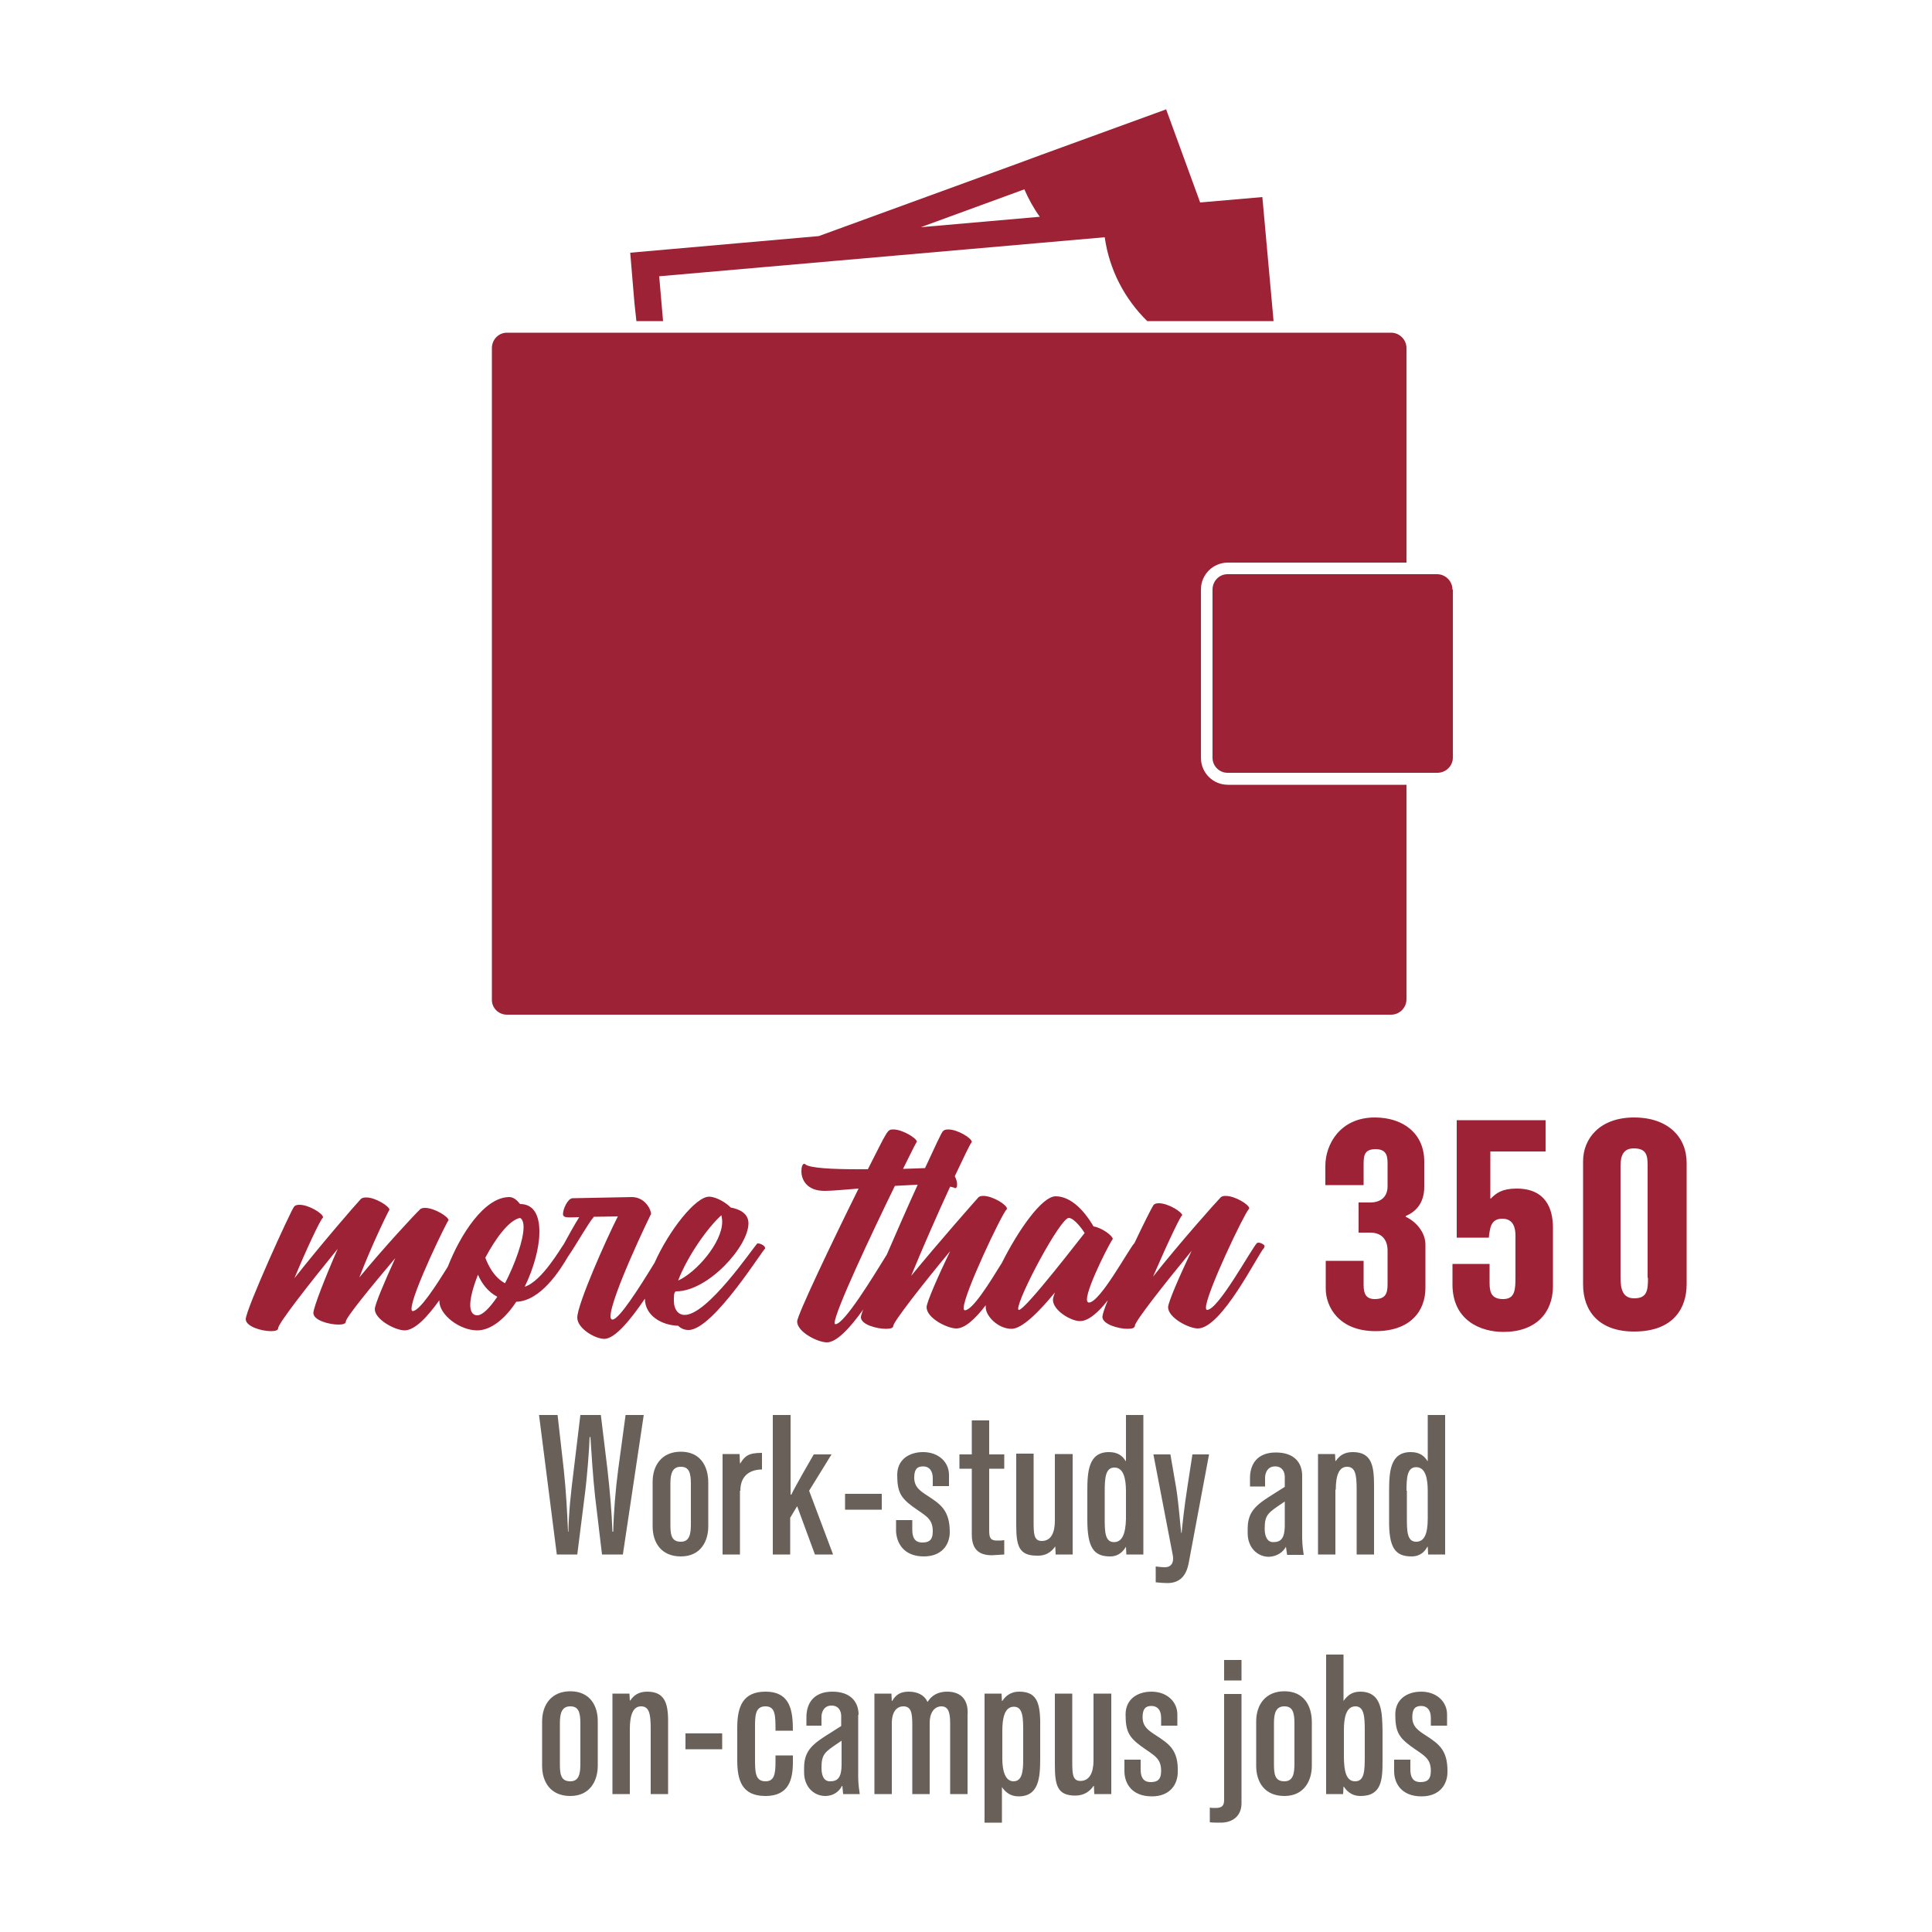 <?xml version="1.0" encoding="utf-8"?>
<!-- Generator: Adobe Illustrator 27.8.1, SVG Export Plug-In . SVG Version: 6.00 Build 0)  -->
<svg version="1.1" id="Layer_1" xmlns="http://www.w3.org/2000/svg" xmlns:xlink="http://www.w3.org/1999/xlink" x="0px" y="0px"
	 viewBox="0 0 500 500" style="enable-background:new 0 0 500 500;" xml:space="preserve">
<style type="text/css">
	.st0{fill:#696059;}
	.st1{fill:#9D2235;}
	.st2{display:none;fill:none;}
</style>
<g>
	<path class="st1" d="M131.2,262.6H360c2.2,0,4-1.8,4-4v-55.5h-46.2c-3.9,0-7-3.1-7-7v-43.5c0-3.9,3.1-7,7-7H364V90.1
		c0-2.2-1.8-4-4-4H131.2c-2.2,0-3.9,1.8-3.9,4v168.5C127.2,260.8,129,262.6,131.2,262.6z M375.9,152.6c0-2.2-1.8-4-4-4h-54.2
		c-2.2,0-3.9,1.8-3.9,4v43.5c0,2.2,1.8,3.9,3.9,3.9H372c2.2,0,4-1.8,4-3.9V152.6z M164.7,83.1h6.9l-1-11.6l115.3-10.1
		c1.2,8.5,5.2,16,11,21.7h32.7L326.7,51l-16.1,1.4l-8.8-24.1l-32.4,11.8l-6.5,2.4l-51,18.6l0,0l-48.8,4.3l1.1,13.1L164.7,83.1z
		 M265.1,49c1.1,2.5,2.4,4.9,4,7.1l-30.8,2.7L265.1,49z M325.7,321.6c-0.2,0-0.3,0.1-0.4,0.1c-1.4,1.4-10,17.3-12.9,17.3
		c-0.2,0-0.3-0.2-0.3-0.6c0-3.6,9.9-24.3,11.1-25.5c0.1-0.1,0.1-0.1,0.1-0.2c0-0.9-3.6-3.2-6.1-3.2c-0.6,0-1.1,0.1-1.4,0.5
		c-0.9,0.9-10.3,11.4-17.4,20.4c3.9-9,7.6-16.8,7.6-15.8c0-0.9-3.6-3.2-6.1-3.2c-0.6,0-1.1,0.1-1.4,0.5c-0.3,0.4-2.5,4.7-4.9,9.8
		c0,0,0,0,0,0c-1.4,1.4-8.9,15.4-11.8,15.4c-0.3,0-0.5-0.3-0.5-0.8c0-3.4,6.7-16.2,6.7-15.6c0-0.9-2.9-3-5-3.3
		c-0.8-1.4-4.6-7.8-9.8-7.8c-3.6,0-9.8,9-13.9,17.2c-3.2,5.2-7.6,12.3-9.6,12.3c-0.2,0-0.3-0.2-0.3-0.6c0-3.6,9.9-24.4,11.1-25.5
		c0.1-0.1,0.1-0.1,0.1-0.2c0-1-3.7-3.3-6.1-3.3c-0.6,0-1.1,0.1-1.4,0.5c-0.9,1-10.1,11.4-17.3,20.2c3-7.3,6.9-16.2,10.1-23.1
		c0.9,0.2,1.4,0.4,1.3,0.4c0.3,0,0.5-0.3,0.5-1c0-0.6-0.2-1.3-0.6-2.1c2.3-4.9,4-8.4,4.3-8.7c0.1-0.1,0.1-0.1,0.1-0.2
		c0-0.9-3.6-3.2-6.1-3.2c-0.6,0-1.1,0.1-1.4,0.5c-0.3,0.2-2.1,4.1-4.6,9.5c-1.6,0.1-3.5,0.1-5.7,0.2c2.6-5.3,3.6-7.2,3.6-7
		c0-0.9-3.7-3.2-6.1-3.2c-1.6,0-1.4,0.1-6.6,10.3c-0.8,0-1.7,0-2.5,0c-6.7,0-12.7-0.3-13.7-1.3c-0.1-0.1-0.2-0.1-0.3-0.1
		c-0.4,0-0.7,0.8-0.7,1.9c0,2.1,1.3,5.1,6,5.1c1.8,0,5-0.3,8.8-0.6c-6.9,13.9-15.9,32.8-15.9,34.4c0,2.7,5.3,5.4,7.7,5.4
		c2.6,0,6.1-3.9,9.4-8.5c-0.4,1-0.6,1.7-0.6,2c0,1.9,4.1,3,6.5,3c1.1,0,1.9-0.2,1.9-0.8c0-1,7.7-10.9,14.7-19.3
		c-3.2,6.6-6.1,13.3-6.1,14.5c0,2.8,5.3,5.5,7.7,5.5c2.3,0,5-2.6,7.6-6c0,0.2,0,0.3,0,0.5c0,2.3,3.2,5.6,6.7,5.6
		c2.7,0,7.1-4.4,11.2-9.4c-0.3,0.8-0.5,1.5-0.5,1.9c0,2.7,4.6,5.5,7,5.5c2.2,0,4.8-2.3,7.2-5.4c-0.9,2.2-1.4,3.8-1.4,4.3
		c0,1.9,4.1,3.1,6.5,3.1c1.1,0,1.9-0.2,1.9-0.8c0-1.1,7.7-10.9,14.7-19.4c-3.2,6.6-6.1,13.4-6.1,14.6c0,2.7,5.3,5.5,7.7,5.5
		c6.2,0,15.6-19.3,17.1-20.8c0.1-0.1,0.1-0.2,0.1-0.3C327.6,322.3,326.4,321.6,325.7,321.6z M229.5,324.7c-3.6,5.8-11,18-13.3,18
		c-0.1,0-0.2-0.1-0.2-0.3c0-2.8,9.3-22.6,15.6-35.5c2.1-0.1,4.1-0.2,5.9-0.3C234.9,312.3,232,318.9,229.5,324.7z M263.7,339
		c-0.1,0-0.2-0.1-0.2-0.3c0-3,10.9-23.5,13.1-23.5c1.5,0,3.9,3.5,4.1,3.9C280.4,319.4,265.4,339,263.7,339z M196.2,321.8
		c-0.1,0-0.3,0-0.3,0.1c-1.2,1.3-12.8,18.4-18.7,18.4c-1.8,0-2.8-1.6-2.8-3.6c0-0.6-0.1-2.5,0.6-2.5c8.2,0,18.7-11.6,18.7-17.6
		c0-2.7-2.5-3.7-4.6-4.1c-0.9-1-3.6-2.8-5.6-2.8c-3.5,0-10.4,8.8-14.1,17.1c-4.1,6.7-9.2,14.7-10.9,14.7c-0.3,0-0.5-0.3-0.5-0.8
		c0-4.9,10.5-26.7,10.5-26.5c0-1.2-1.6-4.4-5-4.4c-0.8,0-14.9,0.3-15.3,0.3c-1.2,0-2.5,2.7-2.5,4.1c0,1.2,1.9,0.8,4.2,0.8
		c-1.2,1.9-2.8,4.8-4,7c-0.6,0.7-5.6,9.6-10.1,11c2.3-4.7,3.8-10.1,3.8-14.2c0-4.2-1.4-7.2-5-7.2c-0.8-1-1.7-1.8-2.8-1.8
		c-6.5,0-12.7,9.8-15.9,18c-3.1,5-7.3,11.5-9.1,11.5c-0.2,0-0.3-0.2-0.3-0.6c0-3.9,9.6-23.5,9.6-22.9c0-0.9-3.7-3.2-6.1-3.2
		c-0.6,0-1.1,0.1-1.4,0.5c-1,0.9-9.3,9.8-15.6,17.5c3.2-8.4,7.8-17.8,7.8-17.5c0-0.9-3.6-3.2-6-3.2c-0.6,0-1.2,0.1-1.5,0.5
		c-0.9,0.9-10.1,11.5-17.1,20.4c3-7.3,6.6-14.9,7.3-15.6c0.1-0.1,0.1-0.1,0.1-0.2c0-0.9-3.6-3.2-6.1-3.2c-0.6,0-1.1,0.1-1.4,0.5
		c-0.8,0.9-12.5,26.6-12.5,29.1c0,1.9,4.1,3.1,6.5,3.1c1.1,0,1.9-0.2,1.9-0.8c0-1.2,8.3-11.8,15.4-20.5c-3.2,7.3-6.3,15.2-6.3,16.6
		c0,1.9,4.1,3,6.5,3c1.1,0,1.9-0.2,1.9-0.8c0-1,6.7-9.2,12.8-16.4c-2.7,5.9-5.3,12-5.3,13.2c0,2.7,5.3,5.5,7.7,5.5
		c2.7,0,6-3.6,9-7.8c0,0.1,0,0.1,0,0.2c0,3.6,5.3,7.6,9.8,7.6c3.6,0,7.3-3.1,10.1-7.4c6.3-0.2,11.3-8.1,13.4-11.7
		c2.1-3,5.2-8.6,6.7-10.3c2.3,0,4.5-0.1,6.2-0.1c-3.2,6.3-10.5,22.8-10.5,26.2c0,2.8,4.6,5.5,7,5.5c2.7,0,6.7-4.8,10.5-10.4
		c0,4.4,4.4,6.9,8.6,7c0.7,0.7,1.6,1.1,2.7,1.1c6.5,0,19.8-21.8,19.8-21C198.2,322.5,196.9,321.8,196.2,321.8z M186.7,314.5
		c0.1,0.6,0.2,1.1,0.2,1.7c0,5.4-6.7,13.1-11.4,15.2C177.9,325.1,183.2,317.6,186.7,314.5z M123.5,340.4c-1.2,0-1.8-1-1.8-2.7
		c0-1.9,0.8-4.8,2-7.8c0.9,2.1,2.5,4.4,5,5.7C126.8,338.4,124.9,340.4,123.5,340.4z M130.7,332.1c-2.8-1.5-4.3-4.5-5.1-6.6
		c2.7-5.1,6.2-9.8,9-10.3c0.6,0.3,0.9,1.2,0.9,2.4C135.5,320.9,133.3,327.1,130.7,332.1z M363.8,314.9v-0.2c2.6-1.1,4.8-3.3,4.8-7.6
		v-6.5c0-7.3-5.5-11.4-12.8-11.4c-9,0-12.8,7-12.8,12.5v5h9.9v-5.3c0-2.2,0.1-4,3.1-4s3.1,2,3.1,3.9v5.7c0,2.6-1.6,4.2-4.5,4.2h-3
		v7.8h3c3.3,0,4.5,2.2,4.5,4.6v8.8c0,2.3-0.5,3.8-3.3,3.8c-2.2,0-2.9-1.3-2.9-3.6v-6.3h-9.8v7.2c0,4.7,3.4,11,12.9,11
		c8.9,0,12.9-5.1,12.9-11.2v-11C369,319.1,366.6,316.2,363.8,314.9z M392.5,307.6c-3.8,0-5.3,1.2-6.7,2.6h-0.1v-12.2H400v-8.1h-23
		v30.4h8.3c0.3-2.5,0.5-4.9,3.5-4.9c3,0,3.4,2.6,3.4,4.4v10.6c0,3.4-0.1,5.8-3.2,5.8c-2.8,0-3.5-1.5-3.5-4.1v-5h-9.6v5.3
		c0,9.2,7.1,12.3,13.2,12.3c8.4,0,12.8-5,12.8-11.8v-15.2C401.9,312.9,400.1,307.6,392.5,307.6z M422.9,289.2
		c-8.9,0-13.2,5.5-13.2,11.3v31.9c0,6.9,4.1,12.2,13.2,12.2c10.5,0,13.6-6.4,13.6-12.2v-31.5C436.5,294.3,431.7,289.2,422.9,289.2z
		 M426.5,330.7c0,3.4-0.3,5.3-3.6,5.3c-3,0-3.5-2.5-3.5-5.3v-29.1c0-2.6,0.8-4.4,3.4-4.4c3.3,0,3.6,1.8,3.6,4.4V330.7z"/>
	<path class="st0" d="M166.6,366.2h-4.7l-1.9,14c-0.7,5.2-1.2,11.5-1.3,16.2h-0.2c-0.2-5.1-0.6-10-1.3-16.2l-1.7-14h-5.3l-1.7,14.1
		c-0.8,6.3-1.3,11.1-1.4,16.1H147c-0.2-4.9-0.5-10.5-1.1-16.1l-1.6-14.1h-4.8l4.6,36.1h5.3l1.9-15.1c0.6-4.4,1.2-12.1,1.3-15.3h0.2
		c0.2,3.3,0.7,10.9,1.2,15.3l1.8,15.1h5.4L166.6,366.2z M183.3,395v-11.3c0-4.2-2-8-7.1-8c-4.9,0-7.3,3.5-7.3,7.8V395
		c0,4.2,2.2,7.8,7.3,7.8C181.4,402.8,183.3,398.8,183.3,395z M178.8,394.5c0,2.6-0.4,4.5-2.6,4.5c-2.5,0-2.7-1.9-2.7-4.5v-10.6
		c0-2.7,0.6-4.3,2.7-4.3s2.6,1.5,2.6,4.4V394.5z M191.6,385.8c0-4.3,3-5.5,5.6-5.5V376c-3.5,0-4.4,0.8-5.6,2.7h-0.1l-0.1-2.4H187v26
		h4.5V385.8z M215.6,402.3l-6.2-16.5l5.8-9.4h-4.6l-2.7,4.7c-1.5,2.7-2.6,4.6-3.1,5.7h-0.2v-20.6H200v36.1h4.5v-9.5l1.8-3l4.6,12.5
		H215.6z M228.2,386.6h-9.5v4.1h9.5V386.6z M239.1,402.8c4.6,0,6.7-3,6.7-6.3c0-5.6-2.4-7.2-5.6-9.3c-2-1.3-3.6-2.3-3.6-4.8
		c0-2.2,0.8-2.9,2.3-2.9c1.5,0,2.5,1,2.5,3.1v2h4.2v-2.9c0-3.3-2.7-5.9-6.7-5.9c-3.7,0-6.7,2-6.7,5.9c0,4.4,0.9,5.9,4,8.2
		c3.3,2.4,5.2,3,5.2,6.4c0,2.4-1.1,2.9-2.7,2.9c-2.1,0-2.6-1.5-2.6-3.3v-2.5h-4.2v3C232.1,399.4,233.9,402.8,239.1,402.8z
		 M259.9,402.3v-3.7c-0.7,0.1-1.2,0.1-1.8,0.1c-1.7,0-2.1-0.6-2.1-2.6v-16h3.9v-3.7h-3.9v-8.8h-4.5v8.8h-3.2v3.7h3.2v17
		c0,3.4,1.4,5.4,5.2,5.4C257.8,402.4,258.8,402.4,259.9,402.3z M273.1,400.2l0.1,2.1h4.4v-26H273v17.2c0,3.2-1,5.3-3.4,5.3
		c-2.1,0-2.1-2-2.1-5.2v-17.4h-4.5v18.4c0,5.3,0.6,8,5.3,8C270.5,402.7,272,401.8,273.1,400.2L273.1,400.2z M291.4,400.3l0.1,2h4.4
		v-36.1h-4.5v11.9h-0.1c-0.7-1.2-1.9-2.3-4.3-2.3c-5.3,0-5.6,5-5.6,10.1v7.4c0,7.3,1.7,9.5,5.9,9.5
		C289.6,402.8,290.7,401.4,291.4,400.3L291.4,400.3z M288.3,399.1c-2.4,0-2.4-2.9-2.4-6.2v-7c0-3.4,0.2-6.1,2.5-6.1
		c2.4,0,3,2.9,3,6.2v7.1C291.3,397.2,290.3,399.1,288.3,399.1z M307.3,384.8c-0.8,5.1-1.3,9.8-1.5,11.9h-0.1
		c-0.2-1.4-0.6-7.1-1.3-11.6l-1.5-8.7h-4.4l5,26c0.1,0.4,0.1,0.8,0.1,1c0,1.5-0.9,2.2-2.1,2.2c-0.8,0-1.6-0.1-2.4-0.2v4.1
		c1.1,0.1,2.1,0.2,3,0.2c3.4,0,4.9-2.1,5.5-5l5.3-28.3h-4.3L307.3,384.8z M332.8,400.3L332.8,400.3l0.3,2.1h4.3
		c-0.1-0.7-0.4-2.6-0.4-4.4v-16.1c0-3.4-2.1-6-6.8-6c-4.9,0-6.7,3.1-6.7,6.6v2.2h3.9v-2.3c0-1,0.5-2.9,2.6-2.9
		c1.9,0,2.5,1.5,2.5,2.7v2.6c-6.2,4-9.6,5.3-9.6,10.8v1.2c0,3.7,2.5,6.1,5.5,6.1C330.6,402.8,332.1,401.6,332.8,400.3z M327.3,395.6
		c0-3.6,0.9-4.1,4.6-6.6l0.6-0.4v6.1c0,3.7-1.2,4.4-3,4.4C328,399.1,327.3,397.7,327.3,395.6z M345.7,385.5c0-3.8,0.9-5.9,2.9-5.9
		c2.1,0,2.5,1.9,2.5,5.8v16.9h4.5v-17.7c0-5.1-0.5-8.8-5.5-8.8c-2.3,0-3.5,1-4.4,2.3h-0.1l-0.1-1.8h-4.4v26h4.5V385.5z M365.3,402.8
		c2.4,0,3.5-1.4,4.1-2.5h0.1l0.1,2h4.4v-36.1h-4.5v11.9h-0.1c-0.7-1.2-1.9-2.3-4.3-2.3c-5.3,0-5.6,5-5.6,10.1v7.4
		C359.4,400.6,361.1,402.8,365.3,402.8z M364,385.8c0-3.4,0.2-6.1,2.5-6.1c2.4,0,3,2.9,3,6.2v7.1c0,4.2-1,6-3,6
		c-2.4,0-2.4-2.9-2.4-6.2V385.8z M147.6,437.7c-4.9,0-7.3,3.5-7.3,7.8V457c0,4.2,2.2,7.8,7.3,7.8c5.2,0,7.1-4.1,7.1-7.8v-11.3
		C154.8,441.5,152.7,437.7,147.6,437.7z M150.2,456.5c0,2.6-0.4,4.5-2.6,4.5c-2.5,0-2.7-1.9-2.7-4.5v-10.6c0-2.7,0.6-4.3,2.7-4.3
		s2.6,1.5,2.6,4.4V456.5z M167.5,437.8c-2.3,0-3.5,1-4.4,2.3H163l-0.1-1.8h-4.4v26h4.5v-16.8c0-3.8,0.9-5.9,2.9-5.9
		c2.1,0,2.5,1.9,2.5,5.8v16.9h4.5v-17.7C173,441.5,172.5,437.8,167.5,437.8z M177.4,452.7h9.5v-4.1h-9.5V452.7z M198.1,441.6
		c2.6,0,2.6,2.4,2.6,6.3h4.5c0-5.1-0.6-10.1-7.1-10.1c-5.8,0-7.3,3.8-7.3,9.3v8.4c0,5.1,1.1,9.3,7.3,9.3c6.1,0,7.1-4.3,7.1-8.8v-1.7
		h-4.5v1.7c0,3.3-0.4,5-2.6,5c-2.7,0-2.7-2.5-2.7-5.9v-8C195.4,444.1,195.4,441.6,198.1,441.6z M222.2,443.8c0-3.4-2.1-6-6.8-6
		c-4.9,0-6.7,3.1-6.7,6.6v2.2h3.9v-2.3c0-1,0.5-2.9,2.6-2.9c1.9,0,2.5,1.5,2.5,2.7v2.6c-6.2,4-9.6,5.3-9.6,10.8v1.2
		c0,3.7,2.5,6.1,5.5,6.1c2.1,0,3.6-1.2,4.3-2.6h0.1l0.2,2.1h4.3c-0.1-0.7-0.4-2.6-0.4-4.4V443.8z M217.8,456.6c0,3.7-1.2,4.4-3,4.4
		c-1.5,0-2.2-1.3-2.2-3.5c0-3.6,0.9-4.1,4.6-6.6l0.6-0.4V456.6z M245.1,437.8c-2.7,0-4.2,1.3-5,2.6h-0.1c-0.8-1.8-2.7-2.6-4.8-2.6
		c-2.1,0-3.3,0.7-4.3,2.4h-0.1l-0.1-1.9h-4.4v26h4.5V446c0-3.3,1.5-4.4,3-4.4c2,0,2.3,1.7,2.3,4.7v18h4.5V446c0-3.4,1.7-4.4,3-4.4
		c1.8,0,2.3,1.5,2.3,4.4v18.3h4.5v-20.4C250.7,440,248.8,437.8,245.1,437.8z M263.8,437.8c-2.6,0-3.8,1.5-4.4,2.4h-0.1l-0.1-1.9
		h-4.4v33.4h4.5v-9.2c0.9,1.3,2.2,2.4,4.3,2.4c5.3,0,5.6-4.9,5.6-9.9v-7.2C269.3,441.5,268.9,437.8,263.8,437.8z M264.8,455.4
		c0,3.1-0.3,5.6-2.5,5.6c-2.3,0-2.9-3.1-2.9-5.8v-7.3c0-3.3,0.6-6.2,3-6.2s2.4,3,2.4,6.5V455.4z M283,455.6c0,3.1-1,5.3-3.4,5.3
		c-2.1,0-2.1-2-2.1-5.2v-17.4H273v18.4c0,5.3,0.6,8,5.3,8c2.1,0,3.7-1,4.7-2.5h0.1l0.1,2.1h4.4v-26H283V455.6z M299.3,449.2
		c-2-1.3-3.6-2.3-3.6-4.8c0-2.2,0.8-2.9,2.3-2.9c1.5,0,2.5,1,2.5,3.1v2h4.2v-2.9c0-3.3-2.7-5.9-6.7-5.9c-3.7,0-6.7,2-6.7,5.9
		c0,4.4,0.9,5.9,4,8.2c3.3,2.4,5.2,3,5.2,6.4c0,2.4-1.1,2.9-2.7,2.9c-2.1,0-2.6-1.5-2.6-3.3v-2.5h-4.2v3c0,3,1.8,6.5,7.1,6.5
		c4.6,0,6.7-3,6.7-6.3C305,452.9,302.5,451.3,299.3,449.2z M316.8,465.8c0,1.6-0.6,2.1-2.3,2.1c-0.3,0-1.1,0-1.4-0.1v3.8
		c0.3,0.1,2.5,0.1,2.8,0.1c3.4,0,5.4-2,5.4-5v-28.3h-4.5V465.8z M316.8,434.9h4.5v-5.3h-4.5V434.9z M332.4,437.7
		c-4.9,0-7.3,3.5-7.3,7.8V457c0,4.2,2.2,7.8,7.3,7.8c5.2,0,7.1-4.1,7.1-7.8v-11.3C339.5,441.5,337.5,437.7,332.4,437.7z M335,456.5
		c0,2.6-0.4,4.5-2.6,4.5c-2.5,0-2.7-1.9-2.7-4.5v-10.6c0-2.7,0.6-4.3,2.7-4.3s2.6,1.5,2.6,4.4V456.5z M352,437.8
		c-2.1,0-3.3,1-4.3,2.4v-12h-4.5v36.1h4.4l0.1-1.9h0.1c0.6,0.9,1.8,2.4,4.3,2.4c5.6,0,5.7-4.4,5.7-9.3v-7.6
		C357.7,443.2,357.7,437.8,352,437.8z M353.2,454.4c0,4-0.1,6.6-2.5,6.6c-2.3,0-2.9-2.6-2.9-6.5v-6.7c0-3.1,0.5-6.2,3-6.2
		c2.3,0,2.4,2.9,2.4,6.4V454.4z M369.1,449.2c-2-1.3-3.6-2.3-3.6-4.8c0-2.2,0.8-2.9,2.3-2.9c1.5,0,2.5,1,2.5,3.1v2h4.2v-2.9
		c0-3.3-2.7-5.9-6.7-5.9c-3.7,0-6.7,2-6.7,5.9c0,4.4,0.9,5.9,4,8.2c3.3,2.4,5.2,3,5.2,6.4c0,2.4-1.1,2.9-2.7,2.9
		c-2.1,0-2.6-1.5-2.6-3.3v-2.5h-4.2v3c0,3,1.8,6.5,7.1,6.5c4.6,0,6.7-3,6.7-6.3C374.7,452.9,372.3,451.3,369.1,449.2z"/>
</g>
</svg>
